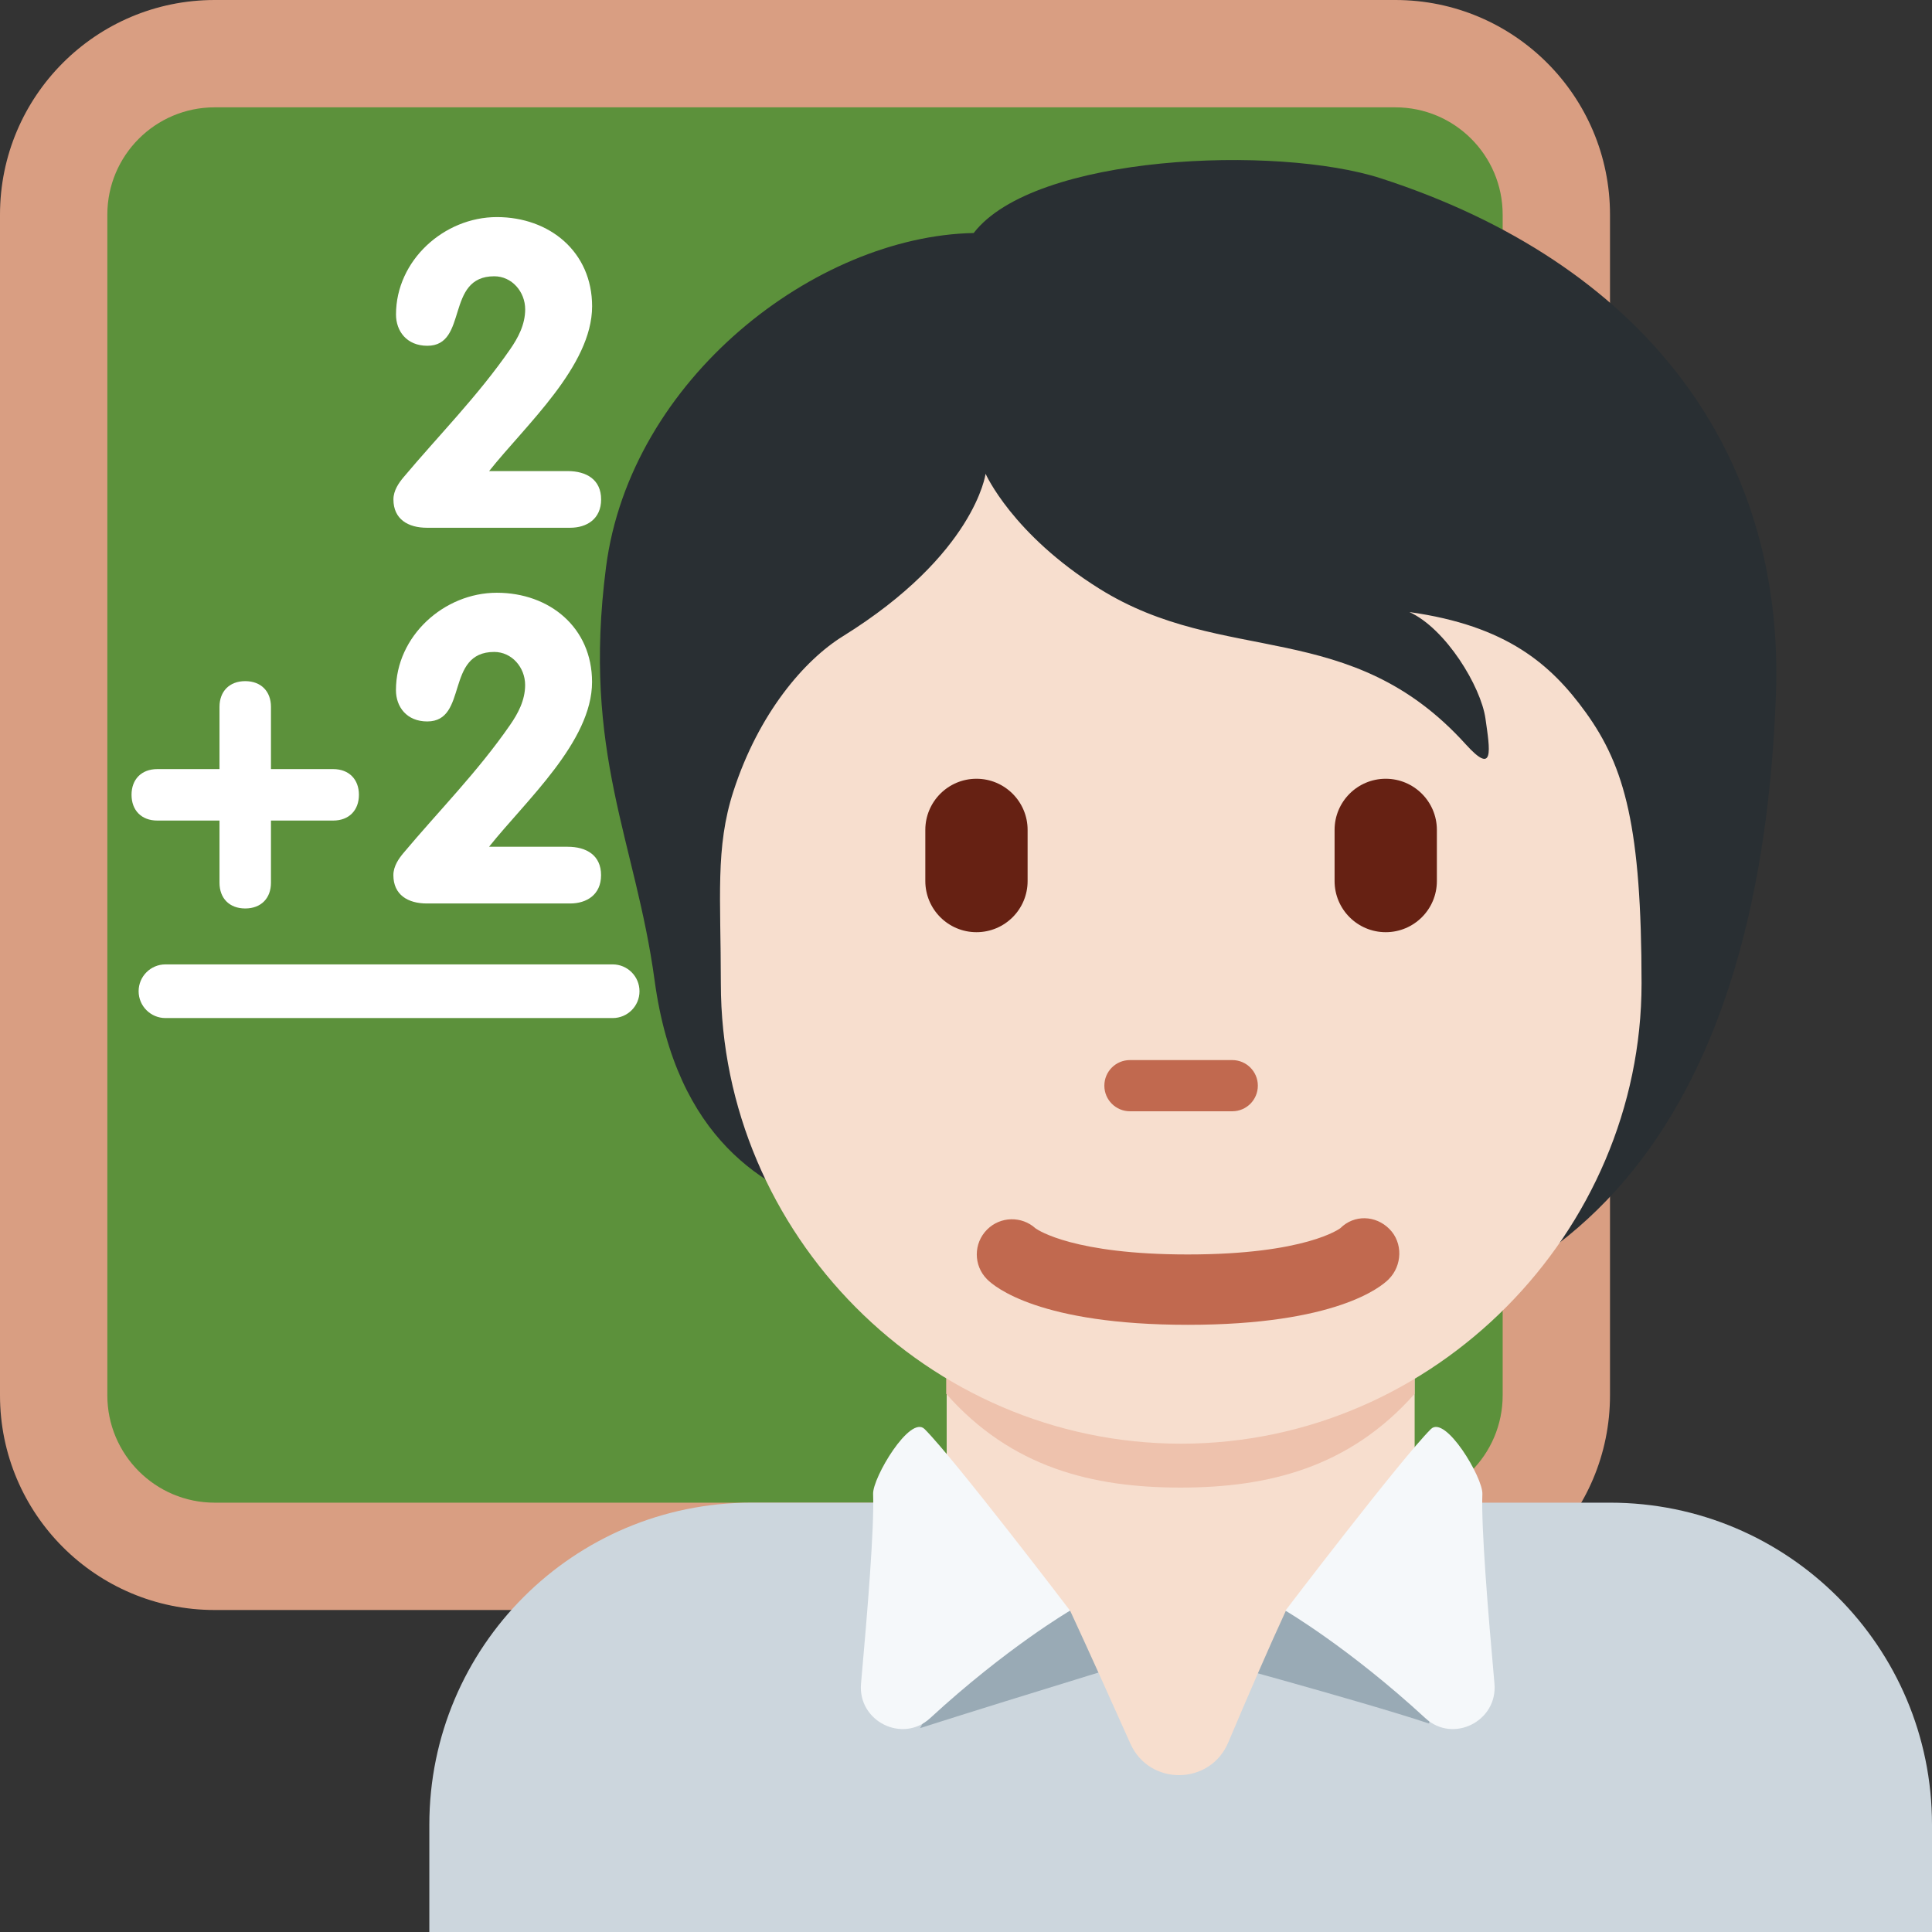 <?xml version="1.0" encoding="UTF-8"?>
<svg width="36px" height="36px" viewBox="0 0 36 36" version="1.1" xmlns="http://www.w3.org/2000/svg" xmlns:xlink="http://www.w3.org/1999/xlink">
    <rect x="0" y="0" width="36" height="36" fill="#333333" stroke="none"/>
    <title>1f9d1-1f3fb-200d-1f3eb</title>
    <g id="Page-1" stroke="none" stroke-width="1" fill="none" fill-rule="evenodd">
        <g id="About-Page" transform="translate(-718, -1119)" fill-rule="nonzero">
            <g id="Group-5" transform="translate(718, 1023)">
                <g id="1f9d1-1f3fb-200d-1f3eb" transform="translate(0, 96)">
                    <path d="M30,26 C30,28.209 28.209,30 26,30 L4,30 C1.791,30 0,28.209 0,26 L0,4 C0,1.791 1.791,0 4,0 L26,0 C28.209,0 30,1.791 30,4 L30,26 Z" id="Path" fill="#D99E82"></path>
                    <path d="M28,26 C28,27.104 27.104,28 26,28 L4,28 C2.896,28 2,27.104 2,26 L2,4 C2,2.895 2.896,2 4,2 L26,2 C27.104,2 28,2.895 28,4 L28,26 Z" id="Path" fill="#5C913B"></path>
                    <path d="M7.515,8.898 C7.435,8.994 7.331,9.138 7.331,9.306 C7.331,9.674 7.603,9.834 7.955,9.834 L10.625,9.834 C10.929,9.834 11.201,9.674 11.201,9.306 C11.201,8.938 10.93,8.778 10.577,8.778 L9.114,8.778 C9.793,7.923 11.033,6.82 11.033,5.708 C11.033,4.693 10.241,4.045 9.258,4.045 C8.275,4.045 7.379,4.852 7.379,5.86 C7.379,6.171 7.579,6.443 7.963,6.443 C8.731,6.443 8.291,5.148 9.21,5.148 C9.538,5.148 9.786,5.436 9.786,5.764 C9.786,6.052 9.65,6.3 9.506,6.508 C8.898,7.387 8.179,8.107 7.515,8.898 L7.515,8.898 Z M6.208,14.331 L5.049,14.331 L5.049,13.171 C5.049,12.883 4.865,12.692 4.569,12.692 C4.274,12.692 4.09,12.884 4.09,13.171 L4.09,14.331 L2.931,14.331 C2.635,14.331 2.451,14.523 2.451,14.81 C2.451,15.098 2.635,15.29 2.931,15.29 L4.09,15.29 L4.09,16.449 C4.09,16.737 4.274,16.928 4.569,16.928 C4.865,16.928 5.049,16.737 5.049,16.449 L5.049,15.29 L6.208,15.29 C6.504,15.29 6.688,15.098 6.688,14.81 C6.688,14.523 6.504,14.331 6.208,14.331 L6.208,14.331 Z M10.577,15.778 L9.113,15.778 C9.793,14.923 11.032,13.82 11.032,12.708 C11.032,11.693 10.24,11.045 9.257,11.045 C8.274,11.045 7.378,11.853 7.378,12.86 C7.378,13.171 7.578,13.443 7.961,13.443 C8.729,13.443 8.289,12.148 9.209,12.148 C9.537,12.148 9.785,12.436 9.785,12.764 C9.785,13.052 9.649,13.3 9.505,13.508 C8.897,14.387 8.178,15.107 7.514,15.899 C7.434,15.995 7.33,16.139 7.33,16.307 C7.33,16.675 7.602,16.835 7.954,16.835 L10.624,16.835 C10.928,16.835 11.2,16.675 11.2,16.307 C11.2,15.938 10.929,15.778 10.577,15.778 L10.577,15.778 Z M11.417,18.97 L3.083,18.97 C2.807,18.97 2.583,18.746 2.583,18.47 C2.583,18.194 2.807,17.97 3.083,17.97 L11.416,17.97 C11.692,17.97 11.916,18.194 11.916,18.47 C11.917,18.746 11.693,18.97 11.417,18.97 Z" id="Shape" fill="#FFFFFF"></path>
                    <path d="M36,36 L36,34 C36,30.686 33.314,28 30,28 L14,28 C10.687,28 8,30.686 8,34 L8,36 L36,36 Z" id="Path" fill="#CCD6DD"></path>
                    <path d="M22.073,30.805 C22.073,30.805 25.37,31.696 26.618,32.112 C26.778,32.165 25.667,30.004 25.667,30.004 L18.214,30.004 C18.214,30.004 17.535,31.546 17.143,32.201 C19.103,31.577 21.941,30.716 21.941,30.716" id="Path" fill="#99AAB5"></path>
                    <path d="M17.64,28.101 C18.414,28.663 18.846,29.745 19.94,30.012 C20.266,30.714 20.686,31.647 21.062,32.488 C21.417,33.283 22.548,33.271 22.887,32.468 C23.242,31.628 23.642,30.701 23.961,30.012 C25.066,29.566 25.572,28.673 26.36,28.101 L26.36,24.29 L17.64,24.29 L17.64,28.101 Z" id="Path" fill="#F7DECE"></path>
                    <path d="M17.632,25.973 C18.848,27.347 20.356,27.719 21.996,27.719 C23.635,27.719 25.142,27.346 26.359,25.973 L26.359,22.482 L17.631,22.482 L17.631,25.973 L17.632,25.973 Z" id="Path" fill="#EEC2AD"></path>
                    <path d="M25.731,3.323 C23.806,2.7 19.276,2.87 18.143,4.342 C15.199,4.399 11.745,7.06 11.292,10.57 C10.844,14.045 11.843,15.658 12.198,18.271 C12.601,21.231 14.265,22.178 15.595,22.574 C17.509,25.103 19.544,24.995 22.961,24.995 C29.633,24.995 32.811,20.531 33.092,12.948 C33.262,8.363 30.571,4.889 25.731,3.323 Z" id="Path" fill="#292F33"></path>
                    <path d="M29.547,13.273 C28.901,12.379 28.075,11.659 26.263,11.405 C26.943,11.716 27.594,12.792 27.679,13.387 C27.764,13.982 27.849,14.463 27.311,13.868 C25.156,11.486 22.809,12.424 20.484,10.969 C18.86,9.953 18.365,8.828 18.365,8.828 C18.365,8.828 18.167,10.328 15.704,11.857 C14.99,12.3 14.138,13.287 13.666,14.745 C13.326,15.793 13.432,16.727 13.432,18.323 C13.432,22.983 17.273,26.901 22.01,26.901 C26.747,26.901 30.588,22.948 30.588,18.323 C30.586,15.425 30.283,14.292 29.547,13.273 Z" id="Path" fill="#F7DECE"></path>
                    <path d="M22.961,20.707 L21.055,20.707 C20.792,20.707 20.578,20.494 20.578,20.23 C20.578,19.966 20.791,19.753 21.055,19.753 L22.961,19.753 C23.224,19.753 23.438,19.966 23.438,20.23 C23.438,20.494 23.225,20.707 22.961,20.707 Z" id="Path" fill="#C1694F"></path>
                    <path d="M18.195,17.37 C17.669,17.37 17.242,16.943 17.242,16.417 L17.242,15.464 C17.242,14.938 17.669,14.511 18.195,14.511 C18.721,14.511 19.148,14.938 19.148,15.464 L19.148,16.417 C19.148,16.944 18.722,17.37 18.195,17.37 Z M25.821,17.37 C25.295,17.37 24.868,16.943 24.868,16.417 L24.868,15.464 C24.868,14.938 25.295,14.511 25.821,14.511 C26.347,14.511 26.774,14.938 26.774,15.464 L26.774,16.417 C26.774,16.944 26.347,17.37 25.821,17.37 Z" id="Shape" fill="#662113"></path>
                    <path d="M22.134,24.686 C19.38,24.686 18.534,23.981 18.393,23.838 C18.137,23.582 18.137,23.167 18.393,22.911 C18.641,22.663 19.039,22.656 19.295,22.888 C19.347,22.925 20.016,23.375 22.134,23.375 C24.334,23.375 24.97,22.89 24.976,22.885 C25.232,22.63 25.633,22.642 25.889,22.9 C26.145,23.156 26.131,23.583 25.875,23.838 C25.733,23.981 24.888,24.686 22.134,24.686" id="Path" fill="#C1694F"></path>
                    <path d="M17.229,26.629 C17.794,27.195 19.939,30.012 19.939,30.012 C19.939,30.012 18.751,30.707 17.331,32.016 C16.815,32.492 15.981,32.071 16.044,31.372 C16.165,30.023 16.293,28.463 16.269,27.838 C16.258,27.535 16.959,26.357 17.229,26.629 M26.662,26.629 C26.097,27.195 23.952,30.012 23.952,30.012 C23.952,30.012 25.14,30.707 26.56,32.016 C27.076,32.492 27.91,32.071 27.847,31.372 C27.726,30.023 27.598,28.463 27.622,27.838 C27.634,27.535 26.933,26.357 26.662,26.629" id="Shape" fill="#F5F8FA"></path>
                </g>
            </g>
        </g>
    </g>
</svg>